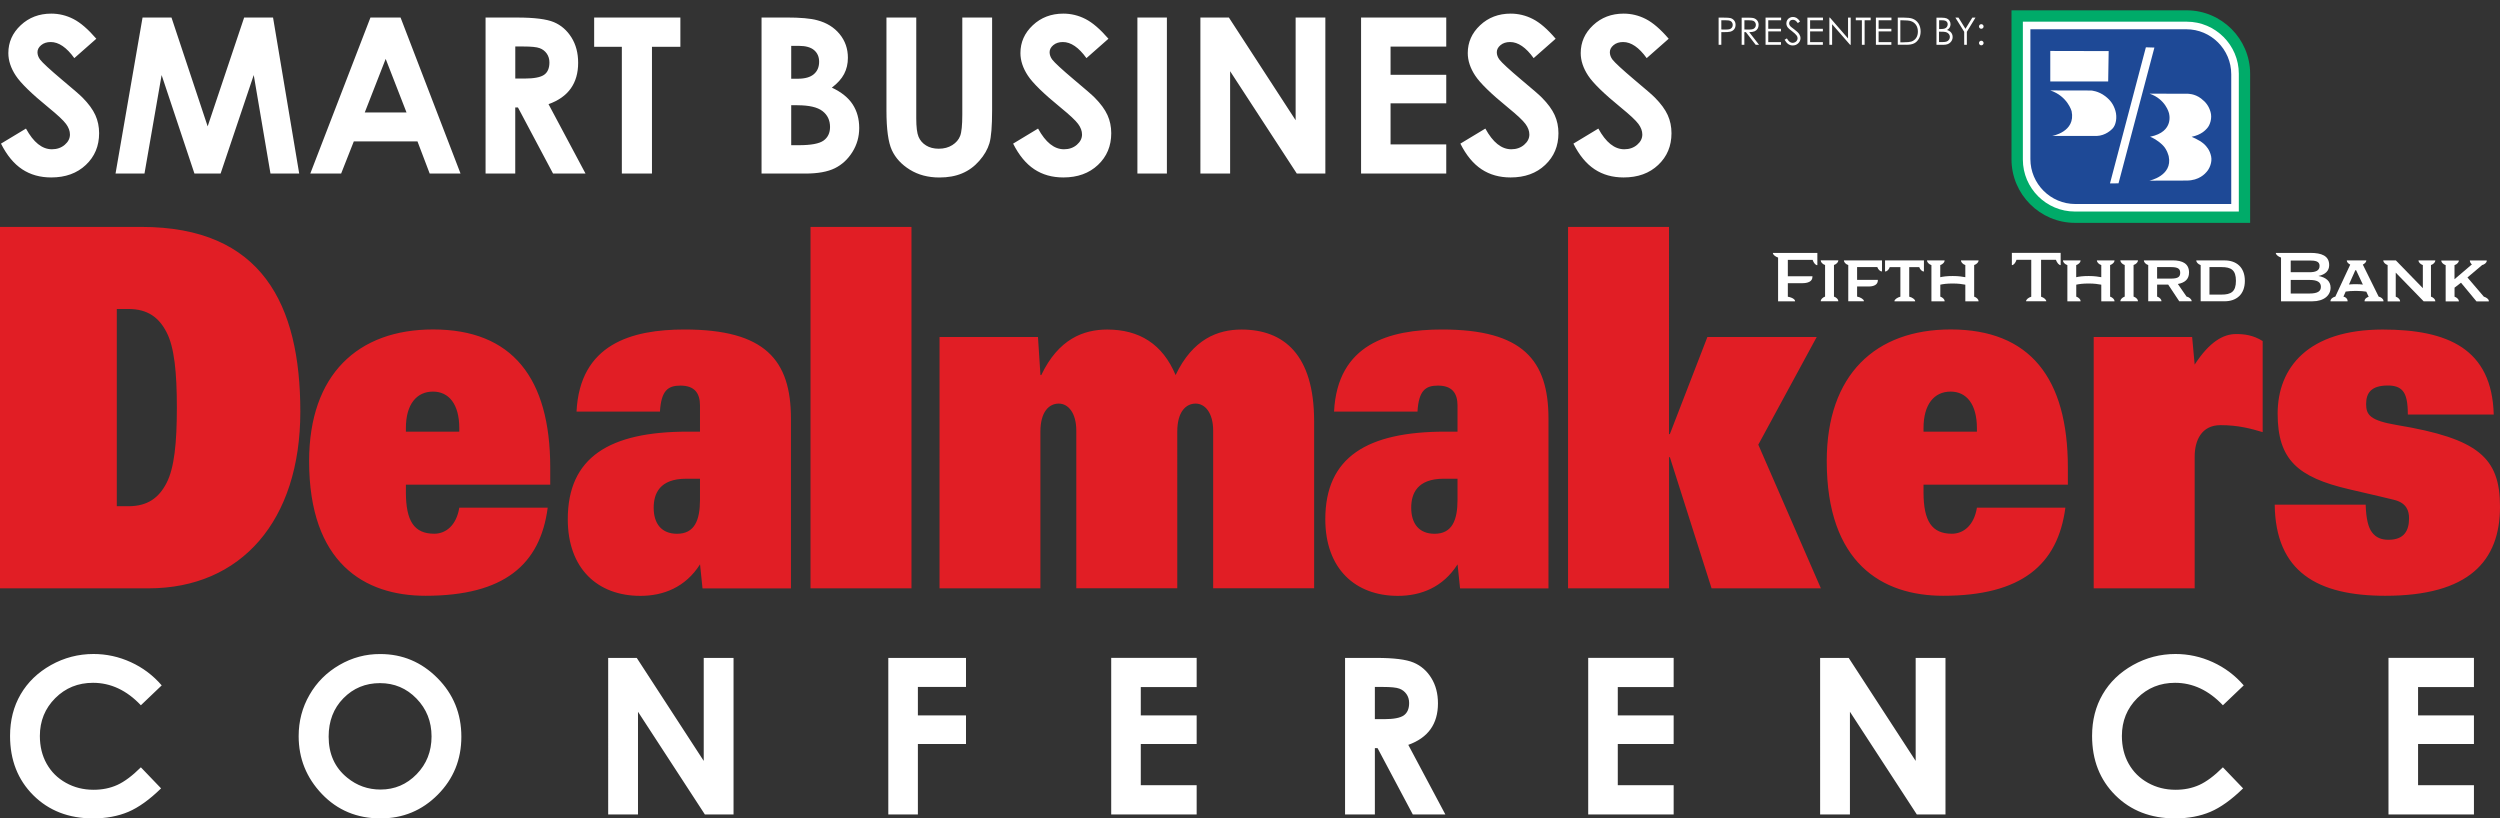 <?xml version="1.0" encoding="utf-8"?>
<!-- Generator: Adobe Illustrator 23.0.6, SVG Export Plug-In . SVG Version: 6.00 Build 0)  -->
<svg version="1.1" id="Layer_1" xmlns="http://www.w3.org/2000/svg" xmlns:xlink="http://www.w3.org/1999/xlink" x="0px" y="0px"
	 viewBox="0 0 554.4 181.48" style="enable-background:new 0 0 554.4 181.48;" xml:space="preserve">
<rect x="0" y="0" width="554.4" height="181.48" fill="#333333" stroke="none"/>
<style type="text/css">
	.st0{fill:#E11E25;}
	.st1{fill:#FFFFFF;}
	.st2{fill:none;stroke:#000000;stroke-width:0.246;}
	.st3{fill:#00AB69;}
	.st4{fill:#1E4996;}
</style>
<g>
	<path class="st0" d="M0,130.47h32.93c20.54,0,33.67-14.99,33.67-39.19c0-23.76-8.51-40.96-35.25-40.96H0V130.47L0,130.47z
		 M25.9,68.52h2.59c4.26,0,6.75,1.89,8.42,5.11c1.76,3.33,2.31,8.99,2.31,16.76c0,7.77-0.56,13.43-2.31,16.76
		c-1.67,3.22-4.16,5.11-8.42,5.11H25.9V68.52L25.9,68.52z M101.85,112.59c-0.65,4-3.05,5.77-5.55,5.77c-4.44,0-6.29-2.78-6.29-9.21
		v-1.67h32.01v-3.78c0-19.87-8.42-30.64-25.99-30.64c-16.65,0-27.48,9.99-27.48,29.2c0,22.54,12.21,29.86,25.81,29.86
		c17.39,0,25.44-6.88,27.1-19.54H101.85L101.85,112.59z M90.01,95.72v-0.78c0-5.33,2.41-8.1,6.01-8.1c3.51,0,5.83,2.78,5.83,8.1
		v0.78H90.01L90.01,95.72z M155.23,95.72h-2.68c-17.39,0-26.64,5.66-26.64,19.43c0,10.99,6.66,16.99,16.1,16.99
		c5.09,0,9.99-1.89,13.23-6.99l0.55,5.33h19.61V92.83c0-12.99-5.74-19.76-23.59-19.76c-11.75,0-23.22,3.22-23.96,18.21h18.5
		c0.28-4.66,1.76-5.77,4.53-5.77c3.15,0,4.35,1.67,4.35,4.44V95.72L155.23,95.72z M155.23,110.82c0,4.55-1.2,7.55-5.09,7.55
		c-3.42,0-5.18-2.22-5.18-5.77c0-3.11,1.29-6.44,7.22-6.44h3.05V110.82L155.23,110.82z M179.74,130.47h22.39V50.32h-22.39V130.47
		L179.74,130.47z M208.33,130.47h22.39V95.72c0-4.44,1.94-6.22,4.07-6.22c2.13,0,3.89,2.11,3.89,5.99v34.97h22.39V95.72
		c0-4.44,1.94-6.22,4.07-6.22c2.13,0,3.89,2.11,3.89,5.99v34.97h22.39V93.39c0-14.76-6.75-20.31-16.1-20.31
		c-5.27,0-10.82,2.11-14.62,10.1c-2.87-6.88-8.05-10.1-15.17-10.1c-5.27,0-10.82,2.11-14.62,10.1h-0.18l-0.55-8.44h-21.83V130.47
		L208.33,130.47z M323.22,95.72h-2.68c-17.39,0-26.64,5.66-26.64,19.43c0,10.99,6.66,16.99,16.1,16.99c5.09,0,9.99-1.89,13.23-6.99
		l0.55,5.33h19.61V92.83c0-12.99-5.74-19.76-23.59-19.76c-11.75,0-23.22,3.22-23.96,18.21h18.5c0.28-4.66,1.76-5.77,4.53-5.77
		c3.15,0,4.35,1.67,4.35,4.44V95.72L323.22,95.72z M323.22,110.82c0,4.55-1.2,7.55-5.09,7.55c-3.42,0-5.18-2.22-5.18-5.77
		c0-3.11,1.29-6.44,7.22-6.44h3.05V110.82L323.22,110.82z M347.74,130.47h22.39v-29.08h0.18l9.25,29.08h24.24l-13.88-31.86
		l12.95-23.87h-24.24l-8.33,21.54h-0.18V50.32h-22.39V130.47L347.74,130.47z M438.4,112.59c-0.65,4-3.05,5.77-5.55,5.77
		c-4.44,0-6.29-2.78-6.29-9.21v-1.67h32.01v-3.78c0-19.87-8.42-30.64-25.99-30.64c-16.65,0-27.48,9.99-27.48,29.2
		c0,22.54,12.21,29.86,25.81,29.86c17.39,0,25.44-6.88,27.11-19.54H438.4L438.4,112.59z M426.56,95.72v-0.78
		c0-5.33,2.4-8.1,6.01-8.1c3.51,0,5.83,2.78,5.83,8.1v0.78H426.56L426.56,95.72z M464.3,130.47h22.39v-29.2
		c0-3.55,1.48-6.99,5.74-6.99c3.98,0,6.75,0.78,9.34,1.55v-20.2c-2.13-1.33-4.07-1.55-5.92-1.55c-2.87,0-5.92,1.78-9.16,6.77
		l-0.56-6.11H464.3V130.47L464.3,130.47z M553.01,91.95c-0.37-14.65-10.27-18.87-24.61-18.87c-16.56,0-23.31,8.44-23.31,18.65
		c0,10.21,4.44,14.1,15.82,16.76c6.75,1.55,8.51,2,9.9,2.33c2.87,0.67,3.42,2.44,3.42,4.11c0,2.66-1.02,4.77-4.53,4.77
		c-1.57,0-2.78-0.44-3.7-1.67c-0.83-1.11-1.29-3-1.39-6.11h-20.17c0.18,14.87,9.44,20.2,24.52,20.2c18.5,0,25.44-7.66,25.44-19.76
		c0-10.88-4.81-15.1-22.85-18.1c-5.92-1-6.84-2.22-6.84-4.66s1.11-4.11,4.81-4.11c1.48,0,2.59,0.33,3.33,1.22
		c0.74,0.89,1.11,2.44,1.11,5.22H553.01L553.01,91.95z"/>
	<path class="st1" d="M16.29,4.22c-1.56-0.8-3.21-1.2-4.93-1.2c-2.68,0-4.94,0.86-6.77,2.58c-1.83,1.72-2.74,3.77-2.74,6.17
		c0,1.66,0.55,3.33,1.65,5c1.1,1.67,3.53,4.04,7.3,7.11c1.98,1.62,3.26,2.81,3.84,3.6c0.58,0.78,0.87,1.57,0.87,2.35
		c0,0.86-0.38,1.62-1.15,2.28c-0.77,0.66-1.72,0.99-2.85,0.99c-2.17,0-4.08-1.53-5.75-4.59l-5.54,3.34c1.3,2.59,2.87,4.48,4.7,5.69
		c1.83,1.21,3.98,1.81,6.44,1.81c3.15,0,5.71-0.92,7.68-2.78c1.96-1.85,2.94-4.19,2.94-7.03c0-1.46-0.28-2.8-0.84-4.03
		c-0.56-1.23-1.5-2.52-2.84-3.87c-0.53-0.55-2.06-1.87-4.57-3.97c-2.69-2.27-4.3-3.76-4.83-4.45c-0.39-0.52-0.59-1.07-0.59-1.65
		c0-0.58,0.27-1.1,0.82-1.56c0.55-0.46,1.26-0.69,2.12-0.69c1.77,0,3.52,1.19,5.23,3.57l4.88-4.3C19.54,6.48,17.85,5.02,16.29,4.22
		L16.29,4.22z M25.62,38.49h6.42l3.8-21.85l7.28,21.85h5.8l7.35-21.85l3.71,21.85h6.37l-5.8-34.6h-6.41l-8.09,24.13L38.03,3.89
		h-6.42L25.62,38.49L25.62,38.49z M68.81,38.49h6.84l2.81-7.13h14.12l2.71,7.13h6.84L88.83,3.89h-6.68L68.81,38.49L68.81,38.49z
		 M90.15,24.94h-9.26l4.64-11.88L90.15,24.94L90.15,24.94z M107.68,38.49h6.58V23.83h0.6l7.78,14.65h7.2l-8.2-15.38
		c2.19-0.78,3.84-1.94,4.93-3.47c1.09-1.53,1.64-3.43,1.64-5.7c0-2.16-0.49-4.04-1.48-5.62c-0.99-1.58-2.29-2.72-3.91-3.4
		c-1.62-0.68-4.34-1.02-8.16-1.02h-6.98V38.49L107.68,38.49z M114.26,10.31h1.81c1.75,0,2.95,0.12,3.61,0.37
		c0.66,0.24,1.18,0.65,1.57,1.2c0.39,0.56,0.59,1.22,0.59,1.97c0,1.27-0.39,2.19-1.18,2.74c-0.79,0.55-2.23,0.83-4.33,0.83h-2.06
		V10.31L114.26,10.31z M131.76,10.38h6.14v28.11h6.68V10.38h6.3V3.89h-19.12V10.38L131.76,10.38z M178.58,38.49
		c2.79,0,4.98-0.4,6.57-1.19c1.59-0.79,2.88-1.99,3.88-3.59c1-1.6,1.51-3.37,1.51-5.32c0-2.02-0.49-3.77-1.46-5.26
		c-0.97-1.48-2.51-2.72-4.61-3.7c1.25-0.94,2.16-1.95,2.72-3.02c0.56-1.07,0.84-2.27,0.84-3.59c0-2.02-0.61-3.78-1.84-5.27
		c-1.22-1.49-2.87-2.51-4.95-3.06c-1.46-0.41-3.77-0.61-6.92-0.61h-5.44v34.6H178.58L178.58,38.49z M177.16,10.17
		c1.51,0,2.64,0.32,3.38,0.95c0.74,0.64,1.11,1.49,1.11,2.58c0,1.16-0.39,2.08-1.17,2.75c-0.78,0.67-1.97,1.01-3.58,1.01h-1.44
		v-7.29H177.16L177.16,10.17z M176.83,23.34c2.59,0,4.45,0.43,5.56,1.29c1.12,0.86,1.68,2.04,1.68,3.53c0,1.32-0.48,2.32-1.43,3.01
		c-0.95,0.69-2.79,1.03-5.53,1.03h-1.65v-8.87H176.83L176.83,23.34z M196.58,24.52c0,4.12,0.4,7.05,1.2,8.78
		c0.8,1.73,2.13,3.18,3.99,4.33c1.86,1.15,4.04,1.73,6.55,1.73c1.91,0,3.59-0.3,5.03-0.91c1.44-0.6,2.72-1.53,3.82-2.79
		c1.11-1.25,1.85-2.56,2.25-3.9c0.39-1.35,0.59-3.76,0.59-7.24V3.89h-6.61v21.55c0,2.32-0.16,3.89-0.48,4.71
		c-0.32,0.82-0.9,1.5-1.74,2.03c-0.84,0.53-1.84,0.8-3,0.8c-1.1,0-2.04-0.24-2.81-0.72c-0.78-0.48-1.33-1.12-1.67-1.92
		c-0.34-0.8-0.51-2.16-0.51-4.09V3.89h-6.61V24.52L196.58,24.52z M240.73,4.22c-1.56-0.8-3.21-1.2-4.93-1.2
		c-2.69,0-4.94,0.86-6.77,2.58c-1.83,1.72-2.74,3.77-2.74,6.17c0,1.66,0.55,3.33,1.65,5c1.1,1.67,3.53,4.04,7.3,7.11
		c1.98,1.62,3.26,2.81,3.84,3.6c0.58,0.78,0.87,1.57,0.87,2.35c0,0.86-0.39,1.62-1.15,2.28c-0.77,0.66-1.72,0.99-2.85,0.99
		c-2.17,0-4.08-1.53-5.75-4.59l-5.53,3.34c1.3,2.59,2.87,4.48,4.7,5.69c1.83,1.21,3.97,1.81,6.44,1.81c3.15,0,5.71-0.92,7.68-2.78
		c1.96-1.85,2.94-4.19,2.94-7.03c0-1.46-0.28-2.8-0.84-4.03c-0.56-1.23-1.5-2.52-2.84-3.87c-0.54-0.55-2.06-1.87-4.57-3.97
		c-2.69-2.27-4.3-3.76-4.83-4.45c-0.39-0.52-0.59-1.07-0.59-1.65c0-0.58,0.27-1.1,0.82-1.56c0.55-0.46,1.26-0.69,2.12-0.69
		c1.78,0,3.52,1.19,5.23,3.57l4.88-4.3C243.98,6.48,242.29,5.02,240.73,4.22L240.73,4.22z M252.23,38.49h6.54V3.89h-6.54V38.49
		L252.23,38.49z M266.2,38.49h6.59v-22.7l14.79,22.7h6.33V3.89h-6.59v22.77l-14.8-22.77h-6.32V38.49L266.2,38.49z M301.83,38.49
		h18.89v-6.47h-12.35v-9.1h12.35v-6.33h-12.35v-6.26h12.35V3.89h-18.89V38.49L301.83,38.49z M339.93,4.22
		c-1.56-0.8-3.21-1.2-4.93-1.2c-2.68,0-4.94,0.86-6.77,2.58c-1.83,1.72-2.74,3.77-2.74,6.17c0,1.66,0.55,3.33,1.65,5
		c1.1,1.67,3.53,4.04,7.3,7.11c1.98,1.62,3.26,2.81,3.84,3.6c0.58,0.78,0.87,1.57,0.87,2.35c0,0.86-0.39,1.62-1.16,2.28
		c-0.77,0.66-1.72,0.99-2.85,0.99c-2.17,0-4.08-1.53-5.75-4.59l-5.54,3.34c1.3,2.59,2.87,4.48,4.7,5.69
		c1.83,1.21,3.98,1.81,6.44,1.81c3.15,0,5.71-0.92,7.67-2.78c1.96-1.85,2.94-4.19,2.94-7.03c0-1.46-0.28-2.8-0.84-4.03
		c-0.56-1.23-1.5-2.52-2.84-3.87c-0.53-0.55-2.06-1.87-4.57-3.97c-2.69-2.27-4.3-3.76-4.83-4.45c-0.39-0.52-0.59-1.07-0.59-1.65
		c0-0.58,0.27-1.1,0.82-1.56c0.55-0.46,1.26-0.69,2.12-0.69c1.78,0,3.52,1.19,5.23,3.57l4.88-4.3
		C343.19,6.48,341.5,5.02,339.93,4.22L339.93,4.22z M364.98,4.22c-1.56-0.8-3.21-1.2-4.93-1.2c-2.68,0-4.94,0.86-6.77,2.58
		c-1.83,1.72-2.74,3.77-2.74,6.17c0,1.66,0.55,3.33,1.65,5c1.1,1.67,3.53,4.04,7.3,7.11c1.98,1.62,3.26,2.81,3.84,3.6
		c0.58,0.78,0.87,1.57,0.87,2.35c0,0.86-0.38,1.62-1.15,2.28c-0.77,0.66-1.72,0.99-2.85,0.99c-2.17,0-4.08-1.53-5.75-4.59
		l-5.53,3.34c1.3,2.59,2.87,4.48,4.7,5.69c1.83,1.21,3.98,1.81,6.44,1.81c3.15,0,5.71-0.92,7.67-2.78c1.96-1.85,2.94-4.19,2.94-7.03
		c0-1.46-0.28-2.8-0.84-4.03c-0.56-1.23-1.5-2.52-2.84-3.87c-0.53-0.55-2.06-1.87-4.57-3.97c-2.68-2.27-4.29-3.76-4.83-4.45
		c-0.39-0.52-0.59-1.07-0.59-1.65c0-0.58,0.27-1.1,0.82-1.56c0.55-0.46,1.26-0.69,2.12-0.69c1.78,0,3.52,1.19,5.23,3.57l4.88-4.3
		C368.24,6.48,366.54,5.02,364.98,4.22L364.98,4.22z"/>
	<path class="st1" d="M29.01,146.84c-2.65-1.21-5.41-1.81-8.27-1.81c-3.37,0-6.51,0.82-9.43,2.45c-2.92,1.64-5.16,3.8-6.73,6.49
		c-1.57,2.69-2.35,5.77-2.35,9.23c0,5.35,1.72,9.73,5.16,13.16c3.44,3.42,7.85,5.13,13.25,5.13c2.93,0,5.53-0.49,7.81-1.45
		c2.28-0.97,4.7-2.7,7.27-5.21l-4.48-4.67c-1.9,1.89-3.65,3.19-5.23,3.91c-1.59,0.72-3.34,1.07-5.26,1.07
		c-2.25,0-4.29-0.51-6.13-1.54c-1.84-1.02-3.26-2.43-4.27-4.23c-1.01-1.79-1.51-3.85-1.51-6.16c0-3.32,1.14-6.12,3.41-8.39
		c2.27-2.27,5.06-3.4,8.38-3.4c3.93,0,7.47,1.66,10.61,4.98l4.62-4.41C33.95,149.77,31.66,148.05,29.01,146.84L29.01,146.84z
		 M75.26,147.47c-2.81,1.63-5.02,3.83-6.62,6.62c-1.61,2.78-2.41,5.84-2.41,9.16c0,4.95,1.72,9.23,5.17,12.84
		c3.45,3.6,7.78,5.4,12.99,5.4c4.97,0,9.2-1.75,12.69-5.26c3.49-3.51,5.23-7.8,5.23-12.86c0-5.11-1.77-9.45-5.3-13
		c-3.53-3.55-7.76-5.33-12.67-5.33C81.1,145.02,78.07,145.84,75.26,147.47L75.26,147.47z M92.37,154.92
		c2.22,2.29,3.33,5.09,3.33,8.39c0,3.32-1.1,6.11-3.31,8.38c-2.21,2.27-4.87,3.4-8.01,3.4c-2.77,0-5.23-0.87-7.37-2.62
		c-2.76-2.23-4.13-5.27-4.13-9.11c0-3.45,1.09-6.29,3.28-8.52c2.19-2.23,4.89-3.35,8.1-3.35C87.45,151.49,90.15,152.63,92.37,154.92
		L92.37,154.92z M134.87,180.61h6.61v-22.77l14.83,22.77h6.36V145.9h-6.61v22.84l-14.85-22.84h-6.34V180.61L134.87,180.61z
		 M196.99,180.61h6.56v-15.62h10.67v-6.35h-10.67v-6.3h10.67v-6.44h-17.23V180.61L196.99,180.61z M246.42,180.61h18.95v-6.49h-12.39
		v-9.13h12.39v-6.35h-12.39v-6.28h12.39v-6.47h-18.95V180.61L246.42,180.61z M298.28,180.61h6.61v-14.7h0.6l7.81,14.7h7.22
		l-8.22-15.43c2.2-0.79,3.85-1.95,4.94-3.48c1.09-1.53,1.64-3.44,1.64-5.72c0-2.17-0.49-4.05-1.48-5.64
		c-0.99-1.59-2.3-2.73-3.93-3.41c-1.63-0.69-4.36-1.03-8.19-1.03h-7V180.61L298.28,180.61z M304.89,152.34h1.81
		c1.76,0,2.96,0.12,3.62,0.37c0.66,0.24,1.18,0.65,1.58,1.21c0.39,0.56,0.59,1.22,0.59,1.98c0,1.28-0.4,2.19-1.19,2.75
		c-0.79,0.55-2.24,0.83-4.34,0.83h-2.07V152.34L304.89,152.34z M352.2,180.61h18.95v-6.49h-12.39v-9.13h12.39v-6.35h-12.39v-6.28
		h12.39v-6.47H352.2V180.61L352.2,180.61z M403.63,180.61h6.61v-22.77l14.83,22.77h6.36V145.9h-6.61v22.84l-14.85-22.84h-6.34
		V180.61L403.63,180.61z M490.71,146.84c-2.65-1.21-5.41-1.81-8.27-1.81c-3.37,0-6.51,0.82-9.43,2.45c-2.92,1.64-5.16,3.8-6.72,6.49
		c-1.57,2.69-2.35,5.77-2.35,9.23c0,5.35,1.72,9.73,5.16,13.16c3.44,3.42,7.85,5.13,13.25,5.13c2.93,0,5.53-0.49,7.81-1.45
		c2.28-0.97,4.7-2.7,7.27-5.21l-4.48-4.67c-1.9,1.89-3.65,3.19-5.23,3.91c-1.59,0.72-3.34,1.07-5.26,1.07
		c-2.25,0-4.29-0.51-6.13-1.54c-1.84-1.02-3.26-2.43-4.27-4.23c-1.01-1.79-1.51-3.85-1.51-6.16c0-3.32,1.14-6.12,3.41-8.39
		c2.27-2.27,5.07-3.4,8.38-3.4c3.93,0,7.47,1.66,10.61,4.98l4.62-4.41C495.65,149.77,493.36,148.05,490.71,146.84L490.71,146.84z
		 M529.67,180.61h18.95v-6.49h-12.39v-9.13h12.39v-6.35h-12.39v-6.28h12.39v-6.47h-18.95V180.61L529.67,180.61z"/>
	<path class="st1" d="M381.12,9.93h0.6v-2.8h0.43c0.75,0,1.26-0.03,1.53-0.1c0.37-0.09,0.67-0.27,0.88-0.53
		c0.21-0.26,0.32-0.59,0.32-0.99c0-0.4-0.11-0.73-0.33-0.99c-0.22-0.26-0.5-0.44-0.84-0.52c-0.24-0.06-0.7-0.09-1.39-0.09h-1.2V9.93
		L381.12,9.93z M382.78,4.5c0.41,0,0.7,0.04,0.88,0.11c0.18,0.07,0.32,0.19,0.43,0.36c0.11,0.17,0.16,0.35,0.16,0.55
		c0,0.21-0.05,0.39-0.16,0.56c-0.11,0.17-0.26,0.29-0.45,0.36c-0.19,0.07-0.49,0.11-0.9,0.11l-1.02-0.01V4.5H382.78L382.78,4.5z
		 M386.23,9.93h0.6v-2.8h0.34l2.17,2.8h0.74l-2.17-2.8c0.51,0,0.9-0.07,1.19-0.19c0.29-0.13,0.51-0.32,0.66-0.56
		c0.15-0.25,0.23-0.54,0.23-0.87c0-0.39-0.11-0.73-0.33-0.99c-0.22-0.27-0.52-0.44-0.87-0.53c-0.24-0.05-0.69-0.08-1.36-0.08h-1.2
		V9.93L386.23,9.93z M387.9,4.5c0.41,0,0.71,0.04,0.89,0.11c0.18,0.07,0.32,0.19,0.43,0.35c0.11,0.17,0.16,0.35,0.16,0.55
		c0,0.21-0.05,0.4-0.16,0.56c-0.11,0.17-0.26,0.29-0.45,0.37c-0.19,0.08-0.49,0.11-0.89,0.11l-1.04-0.01V4.5H387.9L387.9,4.5z
		 M391.52,9.93h3.43V9.34h-2.82V6.97h2.82V6.38h-2.82V4.5h2.85V3.91h-3.45V9.93L391.52,9.93z M396.58,9.79
		c0.3,0.2,0.63,0.29,0.99,0.29c0.47,0,0.88-0.16,1.21-0.48c0.33-0.32,0.5-0.7,0.5-1.14c0-0.3-0.1-0.6-0.29-0.9
		c-0.19-0.3-0.55-0.64-1.07-1.03c-0.44-0.32-0.7-0.53-0.78-0.6c-0.14-0.14-0.24-0.28-0.3-0.4c-0.05-0.12-0.08-0.25-0.08-0.38
		c0-0.22,0.08-0.4,0.23-0.54c0.15-0.15,0.35-0.22,0.6-0.22c0.19,0,0.36,0.05,0.52,0.14c0.16,0.1,0.35,0.29,0.58,0.59l0.49-0.37
		c-0.28-0.38-0.54-0.64-0.78-0.78c-0.25-0.14-0.51-0.21-0.8-0.21c-0.27,0-0.52,0.06-0.74,0.19c-0.23,0.12-0.4,0.29-0.53,0.51
		c-0.12,0.22-0.19,0.45-0.19,0.72c0,0.33,0.11,0.64,0.32,0.92c0.12,0.17,0.44,0.44,0.94,0.82c0.5,0.38,0.84,0.7,1.03,0.97
		c0.14,0.19,0.2,0.39,0.2,0.59c0,0.18-0.05,0.35-0.14,0.5c-0.09,0.16-0.23,0.28-0.41,0.38c-0.18,0.09-0.37,0.14-0.57,0.14
		c-0.47,0-0.89-0.33-1.25-0.99l-0.51,0.31C396.01,9.27,396.29,9.59,396.58,9.79L396.58,9.79z M400.81,9.93h3.43V9.34h-2.83V6.97
		h2.83V6.38h-2.83V4.5h2.85V3.91h-3.45V9.93L400.81,9.93z M406.29,9.93V5.37l3.98,4.56h0.14V3.91h-0.59v4.62l-4.01-4.62h-0.13v6.02
		H406.29L406.29,9.93z M412.89,4.5v5.43h0.61V4.5h1.34V3.91h-3.3V4.5H412.89L412.89,4.5z M416,9.93h3.43V9.34h-2.83V6.97h2.83V6.38
		h-2.83V4.5h2.85V3.91H416V9.93L416,9.93z M422.76,9.93c0.75,0,1.33-0.11,1.75-0.33c0.42-0.22,0.75-0.56,1.02-1.02
		c0.26-0.46,0.39-0.99,0.39-1.59c0-0.7-0.17-1.3-0.49-1.81c-0.33-0.5-0.78-0.86-1.37-1.06c-0.41-0.14-1.06-0.22-1.96-0.22h-1.25
		v6.02H422.76L422.76,9.93z M421.42,4.5h0.43c0.87,0,1.49,0.06,1.86,0.17c0.5,0.15,0.89,0.44,1.18,0.85
		c0.28,0.41,0.42,0.91,0.42,1.49c0,0.55-0.13,1.02-0.39,1.41c-0.26,0.38-0.62,0.65-1.07,0.8c-0.32,0.1-0.9,0.16-1.73,0.16h-0.7V4.5
		L421.42,4.5z M429.42,9.93h1.65c0.6,0,1.07-0.17,1.42-0.5c0.35-0.33,0.53-0.74,0.53-1.23c0-0.24-0.05-0.46-0.14-0.66
		c-0.09-0.2-0.23-0.38-0.39-0.52c-0.17-0.14-0.41-0.27-0.72-0.37c0.25-0.14,0.44-0.31,0.58-0.53c0.13-0.22,0.2-0.46,0.2-0.73
		c0-0.29-0.07-0.55-0.22-0.78c-0.15-0.23-0.35-0.41-0.61-0.52c-0.26-0.11-0.62-0.17-1.1-0.17h-1.19V9.93L429.42,9.93z M430.71,4.5
		c0.42,0,0.73,0.08,0.92,0.24c0.19,0.16,0.29,0.37,0.29,0.65c0,0.2-0.06,0.39-0.17,0.56c-0.11,0.17-0.27,0.29-0.47,0.37
		c-0.2,0.08-0.51,0.12-0.92,0.12h-0.34V4.5H430.71L430.71,4.5z M430.35,7.03c0.51,0,0.87,0.02,1.07,0.07
		c0.31,0.07,0.55,0.21,0.72,0.41c0.18,0.2,0.26,0.43,0.26,0.7c0,0.21-0.06,0.41-0.19,0.59c-0.12,0.18-0.29,0.32-0.49,0.4
		c-0.21,0.09-0.53,0.13-0.97,0.13h-0.75V7.03H430.35L430.35,7.03z M435.58,7.05v2.88h0.59V7.05l1.91-3.14h-0.7l-1.52,2.48
		l-1.54-2.48h-0.69L435.58,7.05L435.58,7.05z M439.01,5.51c-0.1,0.1-0.15,0.22-0.15,0.36c0,0.14,0.05,0.26,0.15,0.36
		c0.1,0.1,0.22,0.15,0.36,0.15c0.14,0,0.26-0.05,0.36-0.15c0.1-0.1,0.15-0.22,0.15-0.36c0-0.14-0.05-0.26-0.15-0.36
		c-0.1-0.1-0.22-0.15-0.36-0.15C439.23,5.36,439.11,5.41,439.01,5.51L439.01,5.51z M439.01,9.18c-0.1,0.1-0.15,0.22-0.15,0.36
		c0,0.14,0.05,0.26,0.15,0.36c0.1,0.1,0.22,0.15,0.36,0.15c0.14,0,0.26-0.05,0.36-0.15c0.1-0.1,0.15-0.22,0.15-0.36
		c0-0.14-0.05-0.26-0.15-0.36c-0.1-0.1-0.22-0.15-0.36-0.15C439.23,9.03,439.11,9.08,439.01,9.18L439.01,9.18z"/>
	<path class="st1" d="M406.97,52.02"/>
	<path class="st2" d="M406.97,52.02"/>
	<path class="st1" d="M401.93,61.37c0,1.1-1.07,1.43-2.29,1.43h-3.17v3c1.1,0.19,1.6,0.66,1.6,0.95v0.07h-3.76v-9.7
		c-0.65-0.22-1.15-0.67-1.15-0.98v-0.05h9.86v2.71h-0.07c-0.31,0-0.77-0.5-0.98-1.17h-5.5v3.64h5.46V61.37L401.93,61.37z"/>
	<path class="st1" d="M407.66,66.81h-3.89v-0.09c0-0.29,0.41-0.77,0.96-0.95v-7c-0.55-0.17-0.96-0.65-0.96-0.95v-0.09h3.89v0.09
		c0,0.29-0.41,0.78-0.96,0.95v7c0.55,0.17,0.96,0.65,0.96,0.95V66.81L407.66,66.81z"/>
	<path class="st1" d="M416.43,62.19c0,0.96-0.93,1.34-2,1.34h-2.6v2.24c0.79,0.14,1.5,0.65,1.5,0.95v0.09h-3.46v-8.03
		c-0.55-0.17-0.96-0.65-0.96-0.95v-0.09h8.44v2.45h-0.09c-0.29,0-0.77-0.41-0.95-0.96h-4.48v2.83h4.6V62.19L416.43,62.19z"/>
	<path class="st1" d="M426.65,57.75v2.45h-0.09c-0.29,0-0.78-0.41-0.95-0.96h-2.22v6.55c0.72,0.17,1.31,0.65,1.31,0.95v0.09h-4.58
		v-0.09c0-0.29,0.59-0.77,1.31-0.95v-6.55h-2.36c-0.17,0.55-0.65,0.96-0.95,0.96h-0.09v-2.45H426.65L426.65,57.75z"/>
	<path class="st1" d="M430.28,61.47c0.64-0.14,1.43-0.26,2.76-0.26c1.35,0,2.07,0.14,2.79,0.26v-2.69
		c-0.55-0.17-0.96-0.66-0.96-0.95v-0.09h3.89v0.09c0,0.29-0.41,0.78-0.97,0.95v7c0.55,0.17,0.97,0.65,0.97,0.95v0.09h-2.93v-3.69
		c-0.72-0.12-1.45-0.26-2.79-0.26c-1.33,0-2.12,0.12-2.76,0.26v2.65c0.55,0.17,0.96,0.65,0.96,0.95v0.09h-2.93v-8.03
		c-0.55-0.17-0.97-0.66-0.97-0.95v-0.09h3.89v0.09c0,0.29-0.41,0.78-0.96,0.95V61.47L430.28,61.47z"/>
	<path class="st1" d="M456.97,56.08v2.71h-0.03c-0.33,0-0.79-0.5-1.02-1.17h-3.29v8.18c0.64,0.19,1.15,0.67,1.15,0.98v0.03h-4.48
		v-0.03c0-0.31,0.48-0.79,1.15-0.98v-8.18h-3.27c-0.21,0.67-0.65,1.17-0.98,1.17h-0.05v-2.71H456.97L456.97,56.08z"/>
	<path class="st1" d="M460.43,61.47c0.64-0.14,1.43-0.26,2.76-0.26c1.34,0,2.07,0.14,2.79,0.26v-2.69
		c-0.55-0.17-0.97-0.66-0.97-0.95v-0.09h3.9v0.09c0,0.29-0.41,0.78-0.97,0.95v7c0.55,0.17,0.97,0.65,0.97,0.95v0.09h-2.93v-3.69
		c-0.72-0.12-1.45-0.26-2.79-0.26c-1.33,0-2.12,0.12-2.76,0.26v2.65c0.55,0.17,0.96,0.65,0.96,0.95v0.09h-2.93v-8.03
		c-0.55-0.17-0.97-0.66-0.97-0.95v-0.09h3.89v0.09c0,0.29-0.41,0.78-0.96,0.95V61.47L460.43,61.47z"/>
	<path class="st1" d="M474.11,66.81h-3.89v-0.09c0-0.29,0.41-0.77,0.96-0.95v-7c-0.55-0.17-0.96-0.65-0.96-0.95v-0.09h3.89v0.09
		c0,0.29-0.41,0.78-0.97,0.95v7c0.55,0.17,0.97,0.65,0.97,0.95V66.81L474.11,66.81z"/>
	<path class="st1" d="M481.51,61.78c1.66,0,1.97-0.53,1.97-1.28c0-0.74-0.31-1.27-1.97-1.27h-3.15v2.55H481.51L481.51,61.78z
		 M479.32,66.81h-2.93v-1.03v-7c-0.55-0.17-0.96-0.65-0.96-0.95v-0.09h6.36c2.21,0,3.65,0.72,3.65,2.69c0,1.52-0.96,2.27-2.48,2.55
		l1.93,2.79c0.48,0.07,1.12,0.57,1.12,0.95v0.09h-2.74l-2.45-3.69h-2.46v2.65c0.55,0.17,0.96,0.65,0.96,0.95V66.81L479.32,66.81z"/>
	<path class="st1" d="M492.64,65.33c2.15,0,3.2-0.66,3.2-3.05c0-2.4-1.05-3.05-3.2-3.05h-2.67v6.1H492.64L492.64,65.33z
		 M488.01,58.78c-0.55-0.17-0.96-0.66-0.96-0.95v-0.08h6.29c2.53,0,4.48,1.45,4.48,4.53c0,3.09-1.95,4.53-4.48,4.53h-5.32V58.78
		L488.01,58.78z"/>
	<path class="st1" d="M512.16,65.09c1.83,0,2.52-0.52,2.52-1.48c0-0.96-0.67-1.53-2.5-1.53h-4.19v3.02H512.16L512.16,65.09z
		 M512.11,60.37c1.31,0,2.28-0.29,2.28-1.41c0-1.05-0.97-1.19-2.28-1.19h-4.12v2.6H512.11L512.11,60.37z M512.33,56.08
		c2.5,0,4.19,0.64,4.19,2.71c0,1.29-0.88,2.1-2.38,2.41c1.69,0.31,2.69,1.17,2.69,2.6c0,1.69-1.46,3.02-4.03,3.02h-6.96v-9.7
		c-0.65-0.22-1.15-0.67-1.15-0.98v-0.05H512.33L512.33,56.08z"/>
	<path class="st1" d="M529.49,58.78c-0.55-0.17-0.97-0.66-0.97-0.95v-0.08h2.79l5.98,6.15v-5.12c-0.55-0.17-0.96-0.66-0.96-0.95
		v-0.08h3.72v0.08c0,0.29-0.41,0.78-0.96,0.95v7c0.55,0.17,0.96,0.65,0.96,0.95v0.09h-2.58l-6.19-6.36v5.33
		c0.55,0.17,0.96,0.65,0.96,0.95v0.09h-2.76V58.78L529.49,58.78z"/>
	<path class="st1" d="M548.17,58.63c-0.26-0.17-0.45-0.57-0.45-0.79v-0.08h3.74v0.08c0,0.45-0.59,0.86-1.01,0.93l-3.27,2.76
		l3.64,4.26c0.45,0.12,1.1,0.5,1.1,0.95v0.09h-2.74l-3.43-4.14l-1.43,1.1v2c0.55,0.17,0.96,0.65,0.96,0.95v0.09h-2.93v-8.03
		c-0.55-0.17-0.97-0.66-0.97-0.95v-0.08h3.89v0.08c0,0.29-0.41,0.78-0.96,0.95v3.12L548.17,58.63L548.17,58.63z"/>
	<path class="st1" d="M522.32,59.92l-1.41,3.17c0.43-0.05,0.91-0.07,1.53-0.07c0.64,0,1.14,0.03,1.55,0.09l-1.5-3.19H522.32
		L522.32,59.92z M520.6,66.73v0.09h-3.79v-0.09c0-0.45,0.62-0.88,1.07-0.95l3.31-7.1c-0.38-0.17-0.76-0.55-0.76-0.85v-0.09h4.32
		v0.09c0,0.29-0.41,0.67-0.77,0.85l3.51,7.1c0.45,0.07,1.07,0.5,1.07,0.95v0.09h-4.19v-0.09c0-0.47,0.48-0.79,0.91-0.91l-0.53-1.14
		c-0.58-0.09-1.26-0.17-2.31-0.17c-1,0-1.69,0.07-2.26,0.15l-0.5,1.12C520.17,65.85,520.6,66.26,520.6,66.73"/>
	<path class="st3" d="M498.99,24.64v-8.27c0-7.74-6.34-14.08-14.08-14.08h-38.84v21.81v2.1v6.56v0.4v2.18
		c0,7.74,6.33,14.08,14.08,14.08h38.84V33.98v-1.21v-6.56V24.64L498.99,24.64z"/>
	<path class="st1" d="M484.95,4.81h-36.36v30.58c0,6.34,5.19,11.52,11.53,11.52h36.36V16.34C496.48,10,491.29,4.81,484.95,4.81"/>
	<path class="st4" d="M484.84,6.49h-34.58v28.79c0,5.48,4.48,9.96,9.96,9.96h34.58V16.45C494.8,10.97,490.32,6.49,484.84,6.49"/>
	<path class="st1" d="M469.8,40.66l7.96-30.11l-1.89-0.06l-7.96,30.18L469.8,40.66L469.8,40.66z M485.99,30.34
		c2.19-0.43,3.12-1.53,3.41-1.84c0.73-0.75,1.2-2.36,0.81-3.67c-0.38-1.31-1.02-2.16-2.09-2.98c-1.44-1.11-3.01-1.06-3.01-1.06
		l-8.43-0.02c3.56,1.2,4.3,4.28,4.3,4.28s1.33,4.17-4.17,5.27c0,0-0.07-0.02-0.02,0c0.49,0.16,1.79,0.83,2.87,1.93
		c0.96,0.97,1.28,2.44,1.28,2.44c0.89,4.31-4.29,5.37-4.29,5.37l8.23-0.02c2.86,0,4.14-1.59,4.39-1.85
		c0.73-0.76,1.34-2.23,1.07-3.52c-0.3-1.41-1.02-2.25-1.66-2.81c-0.99-0.85-2.7-1.54-2.7-1.54
		C485.96,30.33,485.99,30.34,485.99,30.34 M468.47,28.52c0.79-0.81,1.06-2.53,0.65-3.94c-0.41-1.4-1.1-2.36-2.25-3.24
		c-1.55-1.19-3.14-1.27-3.14-1.27l-9.05-0.02c3.83,1.29,4.72,4.6,4.72,4.6c0.96,4.63-4.35,5.5-4.35,5.5h9.92
		C466.94,30.07,468.2,28.8,468.47,28.52 M467.62,11.33l-0.11,6.73l-12.84,0.01v-6.77L467.62,11.33L467.62,11.33z"/>
</g>
</svg>

